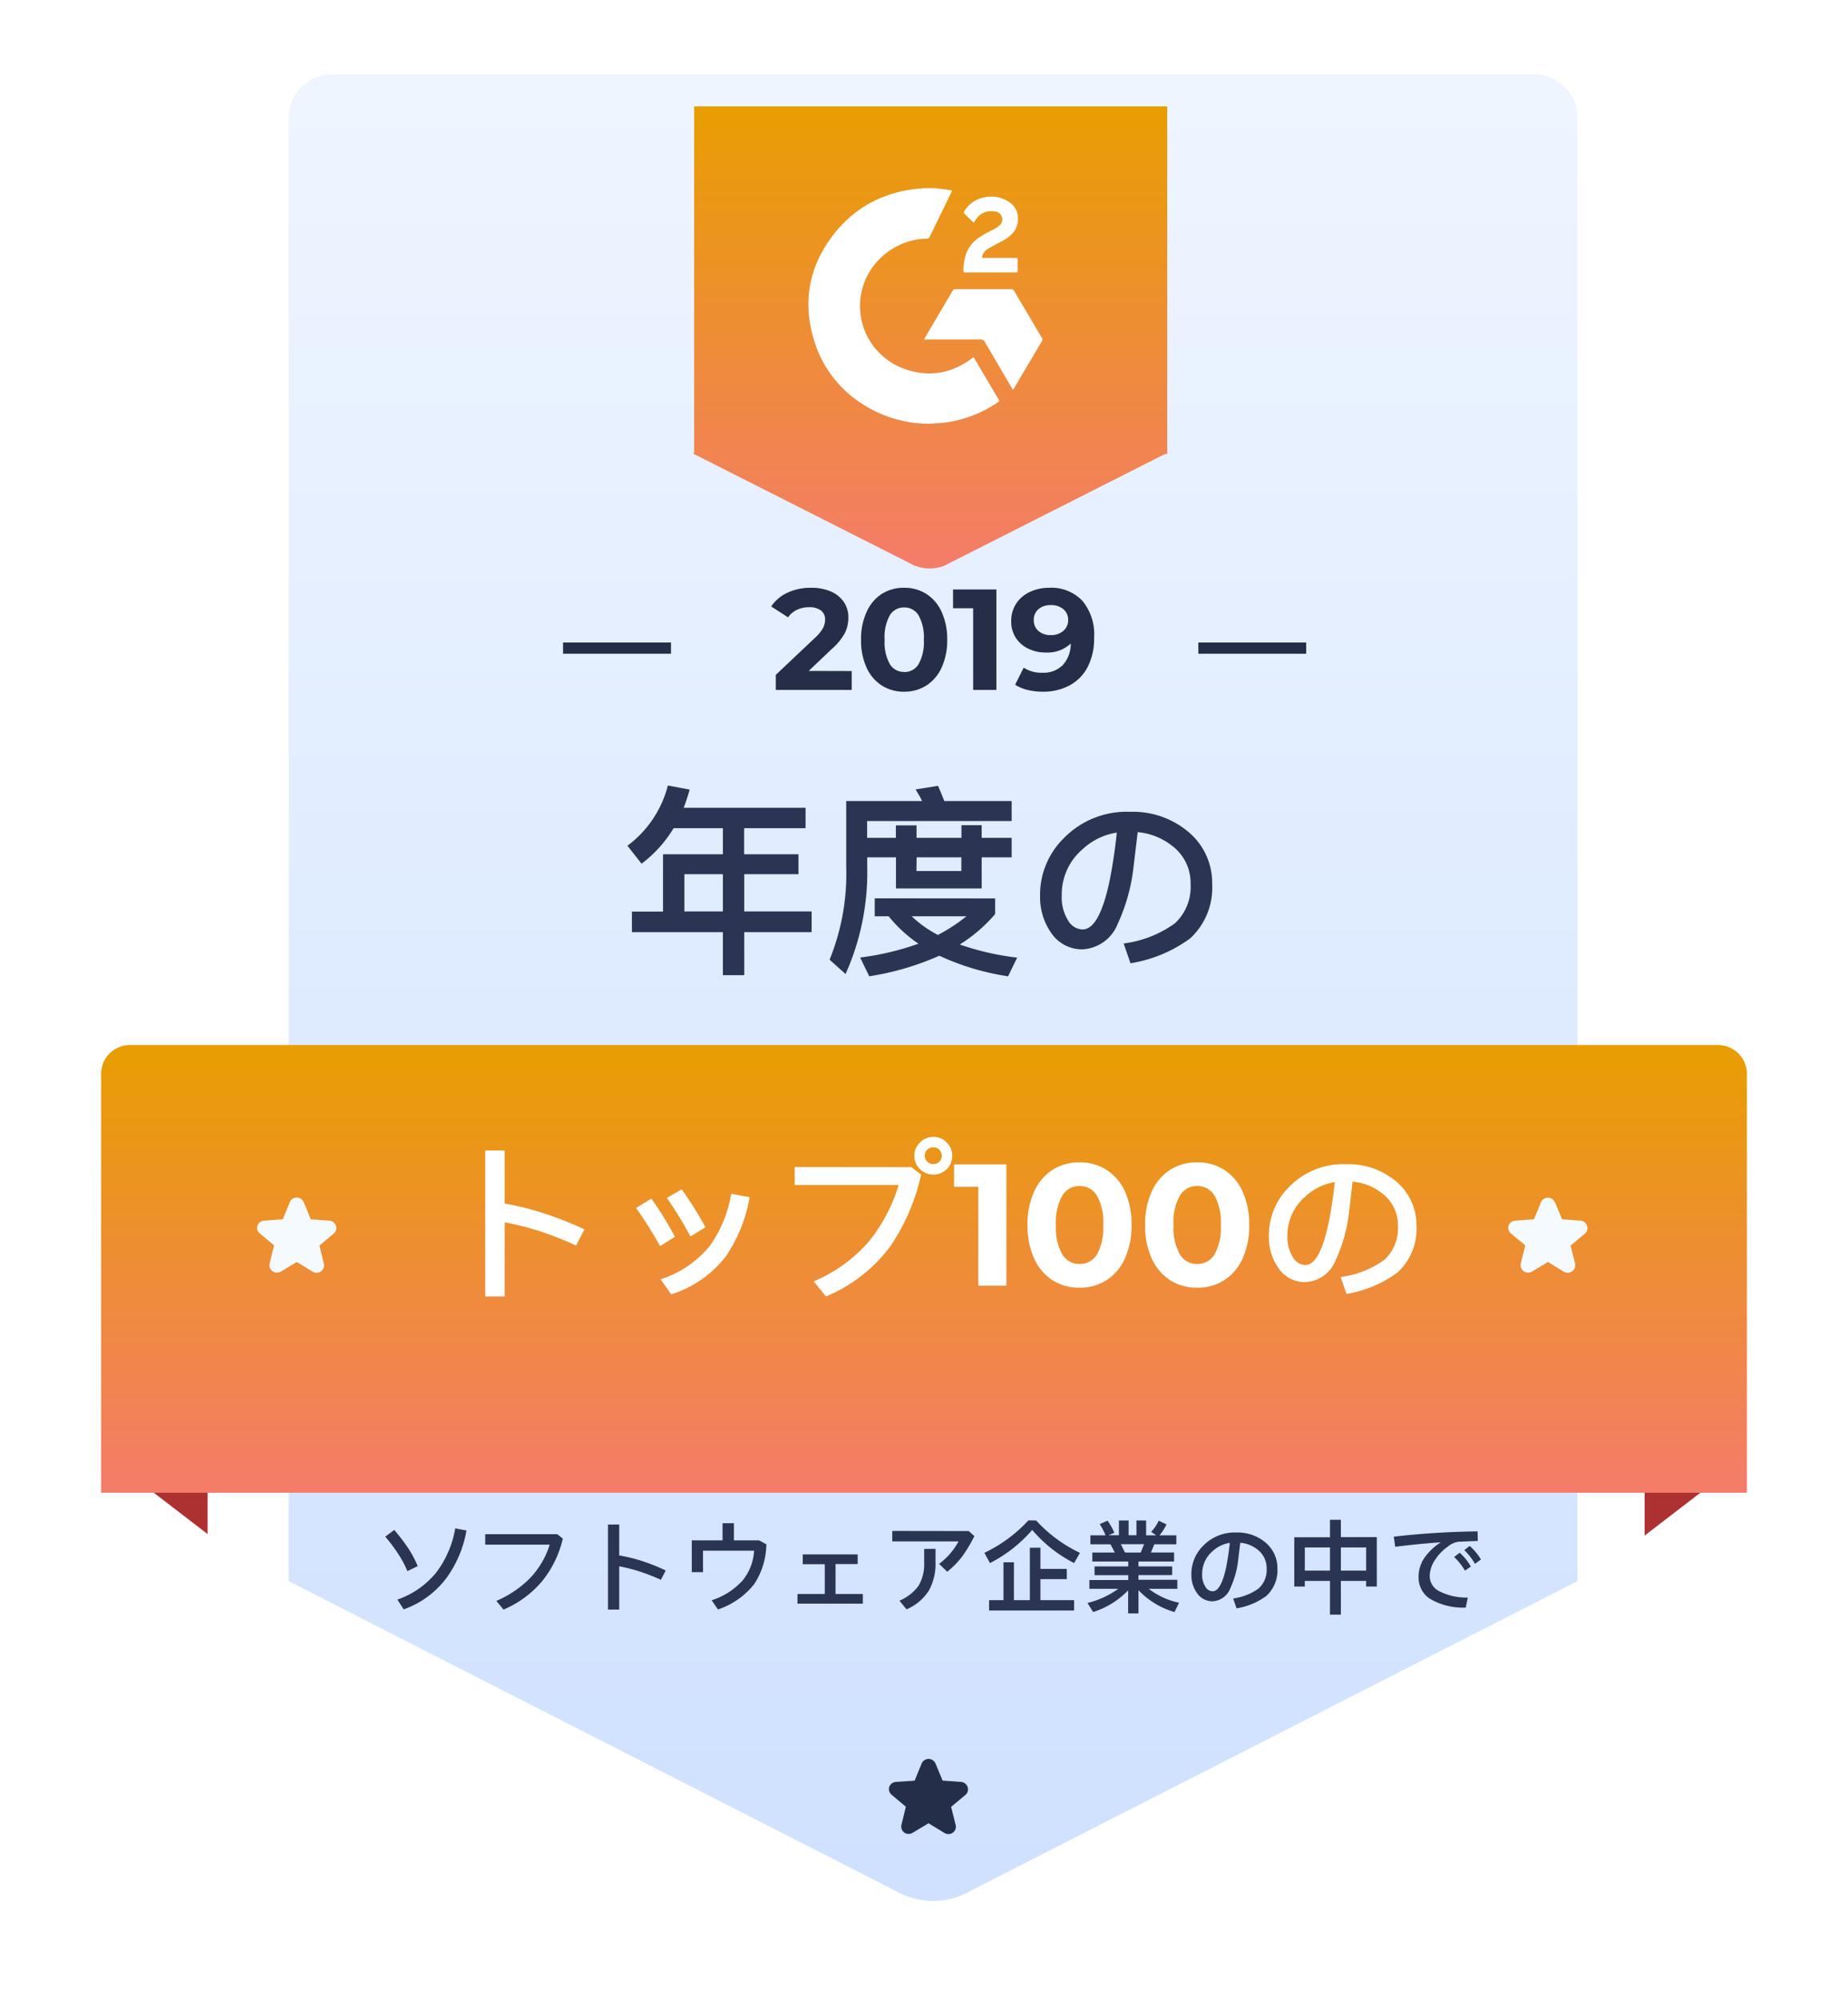 <svg xmlns="http://www.w3.org/2000/svg" viewBox="0 0 164.53 178.05">
  <defs>
    <linearGradient id="a" x1=".5" x2=".5" y2="1" gradientUnits="objectBoundingBox">
      <stop offset="0" stop-color="#eef5ff"/>
      <stop offset="1" stop-color="#cfe1ff"/>
    </linearGradient>
    <linearGradient id="b" x1=".5" x2=".5" y2="1" gradientUnits="objectBoundingBox">
      <stop offset="0" stop-color="#e89e01"/>
      <stop offset="1" stop-color="#f47c6a"/>
    </linearGradient>
    <filter id="c" width="164.53" height="57.85" x="0" y="84.02" filterUnits="userSpaceOnUse">
      <feOffset dy="3"/>
      <feGaussianBlur result="d" stdDeviation="3"/>
      <feFlood flood-color="#2352e0" flood-opacity=".15"/>
      <feComposite in2="d" operator="in"/>
      <feComposite in="SourceGraphic"/>
    </filter>
    <filter id="f" width="60.22" height="59.13" x="52.7" y=".47" filterUnits="userSpaceOnUse">
      <feOffset dy="3"/>
      <feGaussianBlur result="g" stdDeviation="3"/>
      <feFlood flood-color="#2352e0" flood-opacity=".15"/>
      <feComposite in2="g" operator="in"/>
      <feComposite in="SourceGraphic"/>
    </filter>
    <style>
      .a{fill:#ad3131}.b{fill:#fff}.d{fill:url(#b)}.e{fill:#f5fafe}.h{fill:none;stroke:#252d48}.i{fill:#2b3453}
    </style>
  </defs>
  <path d="M155.42 129.77l-10.1 7.76v-15.4zM9.66 129.77l10.1 7.76v-15.4z" class="a"/>
  <path d="M82.46 177.73a7.45 7.45 0 01-3.75-1.07h-.01l-59.9-31.28V.32h127.3v145.06l-59.9 31.28h-.01a7.42 7.42 0 01-3.73 1.07z" class="b"/>
  <path d="M82.46 177.4a7.1 7.1 0 003.57-1.01l.02-.02 59.73-31.18V.64H19.12V145.2l59.73 31.18.02.02a7.13 7.13 0 003.59 1.02m0 .64a7.83 7.83 0 01-3.91-1.1l-60.07-31.37V0h127.94v145.58l-60.07 31.36a7.7 7.7 0 01-3.9 1.11z" class="b"/>
  <path fill="url(#a)" d="M53.87 161.6L0 134.12V3.86A3.86 3.86 0 013.86 0h107.02a3.86 3.86 0 013.86 3.86v130.26L60.87 161.6a6.94 6.94 0 01-3.5.99 7.05 7.05 0 01-3.5-.99z" transform="translate(25.7 6.62)"/>
  <g filter="url(#c)">
    <path d="M11.57 90.02h141.39a2.57 2.57 0 012.57 2.57v37.28H9V92.59a2.57 2.57 0 012.57-2.57z" class="d"/>
  </g>
  <g filter="url(#f)">
    <path d="M81.47 47.37l-19.77-10 .1-.08V6.47h42.12v30.94h-.2l-19.68 9.96a3.67 3.67 0 01-1.29.23 3.7 3.7 0 01-1.28-.24z" class="d"/>
  </g>
  <path d="M82.76 37.72a11 11 0 01-6.48-2.1 10.1 10.1 0 01-3.84-5.46 11.62 11.62 0 01-.39-1.84 9.81 9.81 0 01-.07-1.6 9.55 9.55 0 011.34-4.52 11.31 11.31 0 012.7-3.17 10.3 10.3 0 013.65-1.85 11.38 11.38 0 011.92-.37 9.66 9.66 0 011.8-.04c.4.04.82.1 1.23.16.13.01.15.05.09.17l-1.95 4a.23.23 0 01-.22.14 6.09 6.09 0 00-3.95 1.55 5.87 5.87 0 00-1.9 3.27 5.58 5.58 0 00-.1 1.66 5.88 5.88 0 001.84 3.83 5.97 5.97 0 002.49 1.41 6.34 6.34 0 002.12.27 5.76 5.76 0 002.13-.52 7.26 7.26 0 001.34-.8l.09-.07a.08.08 0 01.13.02.8.8 0 01.04.08l2.12 3.59c.1.16.09.18-.06.28a10.76 10.76 0 01-3.73 1.63 10.1 10.1 0 01-1.6.23z" class="b"/>
  <path d="M90.19 34.69a.93.93 0 01-.07-.09l-2.46-4.2a.35.35 0 00-.33-.18h-5.05a.69.69 0 01.04-.11l2.13-3.61.36-.62a.26.26 0 01.26-.14h4.96a.26.26 0 01.25.14l2.49 4.21a.26.26 0 01-.02.3l-1.78 3-.71 1.22a.41.41 0 00-.07.08zM86.7 19.83l-.86-.83a.12.12 0 010-.17 2.57 2.57 0 011.55-1.2 2.84 2.84 0 012.56.43 1.65 1.65 0 01.68 1.34 1.85 1.85 0 01-.5 1.39 3.57 3.57 0 01-.93.68c-.4.22-.8.42-1.2.65a1.16 1.16 0 00-.55.67c-.04.13-.01.17.13.17h2.9c.09 0 .12.04.12.13v1.05c0 .08-.04.1-.1.11h-4.58c-.11 0-.14-.02-.14-.1a4.36 4.36 0 01.28-1.68 3.04 3.04 0 011.08-1.31 8.8 8.8 0 011.24-.7 2.88 2.88 0 00.53-.34.7.7 0 00-.33-1.29 1.61 1.61 0 00-1.72.75c-.06.06-.1.15-.17.25z" class="b"/>
  <path d="M27.04 107l.63 1.53 1.65.12a.67.67 0 01.59.46.65.65 0 01-.21.7l-1.26 1.06.39 1.59a.66.66 0 01-.25.7.68.68 0 01-.75.03l-1.41-.86-1.41.85a.68.68 0 01-.75-.03.67.67 0 01-.25-.7l.39-1.6-1.26-1.05a.65.65 0 01-.22-.7.67.67 0 01.6-.45l1.66-.12.62-1.52a.67.67 0 011.24 0zM138.44 107l.63 1.53 1.65.12a.67.67 0 01.58.46.65.65 0 01-.2.7l-1.27 1.06.4 1.59a.66.66 0 01-.26.7.68.68 0 01-.75.03l-1.4-.86-1.42.85a.68.68 0 01-.74-.03.67.67 0 01-.26-.7l.4-1.6-1.27-1.05a.65.65 0 01-.22-.7.67.67 0 01.61-.45l1.65-.12.63-1.52a.67.67 0 011.23 0z" class="e"/>
  <path fill="#252e48" d="M83.29 156.97l.63 1.52 1.65.12a.67.67 0 01.58.46.65.65 0 01-.2.7l-1.27 1.06.4 1.6a.66.66 0 01-.25.7.68.68 0 01-.75.02l-1.41-.86-1.42.85a.68.68 0 01-.74-.02.67.67 0 01-.25-.7l.39-1.6-1.26-1.06a.65.65 0 01-.22-.7.67.67 0 01.6-.45l1.66-.11.62-1.52a.67.67 0 011.24 0z"/>
  <path fill="#252d48" d="M75.83 59.73v1.68h-6.76v-1.34l3.45-3.26a3.66 3.66 0 00.75-.9 1.64 1.64 0 00.19-.74.99.99 0 00-.37-.83 1.7 1.7 0 00-1.07-.29 2.45 2.45 0 00-1.06.23 2.03 2.03 0 00-.8.67l-1.5-.97a3.54 3.54 0 011.44-1.22 4.82 4.82 0 012.1-.44 4.33 4.33 0 011.75.32 2.69 2.69 0 011.16.92 2.38 2.38 0 01.42 1.4 3.12 3.12 0 01-.3 1.37 5.26 5.26 0 01-1.19 1.45L72 59.72zm4.66 1.84a3.63 3.63 0 01-1.98-.55 3.69 3.69 0 01-1.36-1.6 5.77 5.77 0 01-.49-2.48 5.77 5.77 0 01.5-2.48 3.69 3.69 0 011.35-1.6 3.63 3.63 0 011.98-.54 3.63 3.63 0 011.99.55 3.69 3.69 0 011.35 1.59 5.77 5.77 0 01.5 2.48 5.77 5.77 0 01-.5 2.49 3.69 3.69 0 01-1.36 1.59 3.63 3.63 0 01-1.98.55zm0-1.75a1.46 1.46 0 001.29-.7 4 4 0 00.47-2.18 4 4 0 00-.47-2.17 1.46 1.46 0 00-1.29-.7 1.45 1.45 0 00-1.27.7 4 4 0 00-.46 2.17 4 4 0 00.46 2.17 1.45 1.45 0 001.27.7zm8.22-7.35v8.94h-2.07v-7.27h-1.79v-1.67zm4.7-.15a3.81 3.81 0 012.94 1.14 4.67 4.67 0 011.06 3.3 5.55 5.55 0 01-.57 2.6 3.87 3.87 0 01-1.6 1.64 4.93 4.93 0 01-2.39.57 5.72 5.72 0 01-1.37-.16 3.68 3.68 0 01-1.1-.46l.76-1.52a2.9 2.9 0 001.67.45 2.42 2.42 0 001.8-.67 2.8 2.8 0 00.72-1.93 3 3 0 01-2.22.8 3.49 3.49 0 01-1.56-.34 2.72 2.72 0 01-1.12-.98 2.63 2.63 0 01-.4-1.46 2.79 2.79 0 01.44-1.57 2.92 2.92 0 011.22-1.04 3.98 3.98 0 011.72-.37zm.15 4.21a1.61 1.61 0 001.1-.37 1.23 1.23 0 00.44-.97 1.23 1.23 0 00-.42-.96 1.66 1.66 0 00-1.14-.37 1.6 1.6 0 00-1.08.36 1.22 1.22 0 00-.42.97 1.24 1.24 0 00.42.98 1.62 1.62 0 001.1.36z"/>
  <path d="M106.69 57.69h9.6M50.13 57.69h9.61" class="h"/>
  <path d="M40.53 136.04a8.97 8.97 0 01-1.7 3.94 7.67 7.67 0 01-3.45 2.4l.56.87a8.1 8.1 0 003.8-2.78 10.11 10.11 0 001.79-4.24zm-5.43.14l-.8.6a14.04 14.04 0 011.13 1.5 9.05 9.05 0 01.84 1.57l.92-.45a9.77 9.77 0 00-.89-1.66 18.14 18.14 0 00-1.2-1.56zm8.1.38v.93h5.74a7.51 7.51 0 01-1.88 3.11 9.54 9.54 0 01-2.87 1.9l.64.77a9.14 9.14 0 003.43-2.52 9.4 9.4 0 001.85-3.8l-.5-.39zm10.93-.86v7.57h1v-3.85a14.73 14.73 0 011.94.5 18.9 18.9 0 011.77.7l.43-.83a17.12 17.12 0 00-1.98-.8 14.62 14.62 0 00-2.16-.54v-2.75zm10.2-.12v1.53h-2.74v2.83h1v-1.91h4.55a4.63 4.63 0 01-1.01 2.63 6.24 6.24 0 01-2.77 1.78l.56.82a6.9 6.9 0 003.23-2.26 6.59 6.59 0 001.08-3.54l-.64-.35h-2.25v-1.53zm7.14 2.78v.87h1.96v2.65H71v.86h5.82v-.86h-2.43v-2.66h1.97v-.86zm7.97-2.09v.93h5.9a6.08 6.08 0 01-1.73 2l.72.7a7.58 7.58 0 001.42-1.47 13.6 13.6 0 001-1.7l-.5-.45zm2.84 1.6v1.21a3.79 3.79 0 01-.5 2.07 4.13 4.13 0 01-1.7 1.33l.63.77a4.38 4.38 0 001.98-1.66 4.84 4.84 0 00.6-2.51v-1.22zm9.28-2.54a12.88 12.88 0 01-3.92 2.89l.5.91a12.46 12.46 0 003.76-2.95 12.1 12.1 0 003.73 2.95l.52-.91a12.57 12.57 0 01-3.9-2.88zm.13 2.44v4.66h-1.42v-3.37h-.93v3.37h-1.28v.92h7.57v-.92h-3v-1.87h2.35v-.91h-2.35v-1.89zm7.93-2.43v1.31h-.92l.51-.22a5.83 5.83 0 00-.6-1.07l-.7.3a6.72 6.72 0 01.52 1h-1.35v.8h1.79l.38.73h-2v.8h3.2v.44h-3v.78h3v.43h-3.46v.78h2.57a7.76 7.76 0 01-2.74 1.26l.5.81a7.46 7.46 0 003.12-1.93v2.05h.92v-2.07a7.11 7.11 0 003.21 1.95l.4-.83a6.74 6.74 0 01-2.7-1.24h2.55v-.8h-3.46v-.42h3v-.77h-3v-.44h3.17v-.8h-2.06l.3-.73h1.96v-.8h-1.5a4.94 4.94 0 00.63-.97l-.7-.33a3.74 3.74 0 01-.67.99l.44.31h-.89v-1.32h-.86v1.31h-.7v-1.31zm1.94 2.85h-1.4l-.37-.74h2.07zm8.53-1.78a3.91 3.91 0 00-2.97 1.18 3.52 3.52 0 00-1.05 2.54 2.76 2.76 0 00.5 1.67 1.65 1.65 0 001.4.73 1.78 1.78 0 001.56-1.14 8.15 8.15 0 00.69-2.4l.2-1.67a2.86 2.86 0 011.5.58 2.07 2.07 0 01.85 1.73 2.21 2.21 0 01-.7 1.75 4.98 4.98 0 01-2.28.9l.3.88a6.12 6.12 0 002.66-1.11 3.07 3.07 0 00.98-2.42 2.94 2.94 0 00-1.04-2.31 3.82 3.82 0 00-2.6-.91zm-2.12 5.23a.76.76 0 01-.65-.4 1.93 1.93 0 01-.29-1.11 2.64 2.64 0 01.92-2.05 2.9 2.9 0 011.54-.75c-.07.72-.18 1.41-.3 2.07q-.47 2.24-1.22 2.24zm10.44-6.36v1.55h-3.18v4.39h.94v-.5h2.24v3h.97v-3h2.25v.5h.95v-4.4h-3.2v-1.54zm-2.24 4.52v-2.06h2.24v2.06zm3.21 0v-2.06h2.25v2.06zm11.47-2.2l-.48.38a5.42 5.42 0 01.95 1.22l.53-.39a4.83 4.83 0 00-1-1.2zm-.89.61l-.5.38a5.35 5.35 0 01.97 1.22l.52-.37a4.74 4.74 0 00-.99-1.23zm1.59-1.9a72.03 72.03 0 00-7.46.47l.13.9c1.26-.16 2.62-.3 4.06-.4a5.1 5.1 0 00-1.34 1.22 2.96 2.96 0 00-.64 1.85 2.25 2.25 0 00.98 1.94 5.75 5.75 0 003.22.8l.18-.89a5.33 5.33 0 01-2.61-.6 1.5 1.5 0 01-.78-1.31 2.63 2.63 0 01.53-1.52 4.11 4.11 0 011.09-1.11 1.83 1.83 0 01.96-.43l1.7-.07zM59.97 73.72h4.39v2.32h-5.33v5.1h-2.77v1.83h8.1v3.83h1.9v-3.83h6v-1.84h-6v-3.32h4.83v-1.77h-4.84v-2.32h5.47V71.9H60.87a17.07 17.07 0 00.53-1.62l-1.94-.36a9.65 9.65 0 01-3.6 5.36l1.26 1.6a11.17 11.17 0 002.85-3.16zm.96 7.41v-3.32h3.43v3.32zm16.95-1.17v1.6h1.24A12.29 12.29 0 0081.77 84a24.34 24.34 0 01-5.19 1.23l.81 1.67a24.75 24.75 0 006.24-1.83 22.32 22.32 0 006.12 1.83l.81-1.66a24.05 24.05 0 01-5.11-1.17 13.56 13.56 0 003.15-2.71v-1.39zm3.3 1.6h4.86a15.04 15.04 0 01-2.54 1.66 10.28 10.28 0 01-2.33-1.66zm-3.97-5.25h2.56v2.77h7.63v-2.77h2.67v-1.73H87.4v-1.13h-1.8v1.13h-4v-1.11h-1.84v1.11H77.2v-1.5h12.87V71.3h-6c-.19-.5-.38-.96-.56-1.35l-2 .32a9.53 9.53 0 01.59 1.03h-6.76v5.85a20.28 20.28 0 01-1.48 8.27l1.42 1.28a22.13 22.13 0 001.93-9.55zm4.4 0h3.98v1.22h-4zm19.03-4.05a7.82 7.82 0 00-5.94 2.36 7.04 7.04 0 00-2.1 5.1 5.53 5.53 0 00.99 3.32 3.3 3.3 0 002.8 1.46 3.56 3.56 0 003.13-2.29 16.3 16.3 0 001.37-4.8l.4-3.34a5.73 5.73 0 013 1.17 4.13 4.13 0 011.71 3.45 4.42 4.42 0 01-1.39 3.49 9.95 9.95 0 01-4.57 1.8l.61 1.76a12.24 12.24 0 005.31-2.21 6.13 6.13 0 001.96-4.84 5.89 5.89 0 00-2.08-4.61 7.64 7.64 0 00-5.2-1.82zM96.4 82.73a1.52 1.52 0 01-1.3-.79 3.84 3.84 0 01-.57-2.23 5.27 5.27 0 011.82-4.09 5.78 5.78 0 013.08-1.51 46.42 46.42 0 01-.61 4.14q-.92 4.48-2.43 4.48z" class="i"/>
  <path d="M43.2 102.4v13h1.73v-6.6a25.25 25.25 0 013.34.86 32.4 32.4 0 013.02 1.2l.74-1.43a29.35 29.35 0 00-3.4-1.36 25.06 25.06 0 00-3.7-.94v-4.72zm17.5 3.46l-1.33.77a33.72 33.72 0 012.1 3.43l1.34-.82a34.26 34.26 0 00-2.12-3.38zm4.4.4a11.2 11.2 0 01-1.92 4.66 9.33 9.33 0 01-4.37 2.95l.95 1.34a9.84 9.84 0 004.86-3.38 13.32 13.32 0 002.12-5.27zm-7.12.44l-1.35.82a37.4 37.4 0 012.14 3.4l1.32-.83a30.74 30.74 0 00-2.1-3.4zm25.11-5.5a1.57 1.57 0 00-1.18.5 1.53 1.53 0 00-.5 1.18 1.6 1.6 0 00.5 1.19 1.68 1.68 0 001.18.48 1.7 1.7 0 001.2-.48 1.66 1.66 0 00.49-1.19 1.58 1.58 0 00-.5-1.19 1.6 1.6 0 00-1.19-.5zm-12.34 2.68v1.6h9.26a14.82 14.82 0 01-2.69 5.07 13.47 13.47 0 01-4.88 3.51l1.1 1.34a13.73 13.73 0 005.68-4.4 18.29 18.29 0 002.79-6.45l-.87-.66zm12.34-1.76a.73.73 0 01.54.22.77.77 0 01.22.54.76.76 0 01-.22.53.8.8 0 01-.54.21.77.77 0 01-.54-.22.7.7 0 01-.21-.52.7.7 0 01.21-.54.71.71 0 01.54-.21zm6.51 1.52v10.8h-2.5v-8.8h-2.16v-2zm6.51 10.98a4.38 4.38 0 01-2.39-.66 4.45 4.45 0 01-1.64-1.92 6.97 6.97 0 01-.6-3 6.97 6.97 0 01.6-3 4.45 4.45 0 011.64-1.92 4.38 4.38 0 012.4-.66 4.38 4.38 0 012.38.66 4.45 4.45 0 011.65 1.92 6.97 6.97 0 01.59 3 6.97 6.97 0 01-.6 3 4.45 4.45 0 01-1.64 1.92 4.38 4.38 0 01-2.39.66zm0-2.11a1.77 1.77 0 001.55-.85 4.82 4.82 0 00.56-2.62 4.82 4.82 0 00-.56-2.62 1.77 1.77 0 00-1.55-.85 1.75 1.75 0 00-1.53.85 4.82 4.82 0 00-.57 2.62 4.82 4.82 0 00.57 2.62 1.75 1.75 0 001.53.85zm10.47 2.11a4.38 4.38 0 01-2.39-.66 4.45 4.45 0 01-1.64-1.92 6.97 6.97 0 01-.6-3 6.97 6.97 0 01.6-3 4.45 4.45 0 011.64-1.92 4.38 4.38 0 012.4-.66 4.38 4.38 0 012.39.66 4.45 4.45 0 011.64 1.92 6.97 6.97 0 01.6 3 6.97 6.97 0 01-.6 3 4.45 4.45 0 01-1.64 1.92 4.38 4.38 0 01-2.4.66zm0-2.11a1.77 1.77 0 001.55-.85 4.82 4.82 0 00.56-2.62 4.82 4.82 0 00-.56-2.62 1.77 1.77 0 00-1.55-.85 1.75 1.75 0 00-1.53.85 4.82 4.82 0 00-.57 2.62 4.82 4.82 0 00.57 2.62 1.75 1.75 0 001.53.85zm13.28-8.88a6.7 6.7 0 00-5.09 2.02 6.04 6.04 0 00-1.8 4.37 4.73 4.73 0 00.85 2.85 2.83 2.83 0 002.4 1.25 3.05 3.05 0 002.7-1.96 13.98 13.98 0 001.17-4.11l.33-2.87a4.9 4.9 0 012.58 1 3.54 3.54 0 011.46 2.95 3.79 3.79 0 01-1.2 3 8.53 8.53 0 01-3.9 1.54l.52 1.5a10.5 10.5 0 004.54-1.9 5.26 5.26 0 001.69-4.14 5.05 5.05 0 00-1.79-3.95 6.55 6.55 0 00-4.46-1.55zm-3.64 8.97a1.3 1.3 0 01-1.1-.68 3.3 3.3 0 01-.5-1.9 4.52 4.52 0 011.58-3.5 4.96 4.96 0 012.64-1.3 42.1 42.1 0 01-.53 3.54q-.8 3.84-2.09 3.84z" class="b"/>
</svg>

